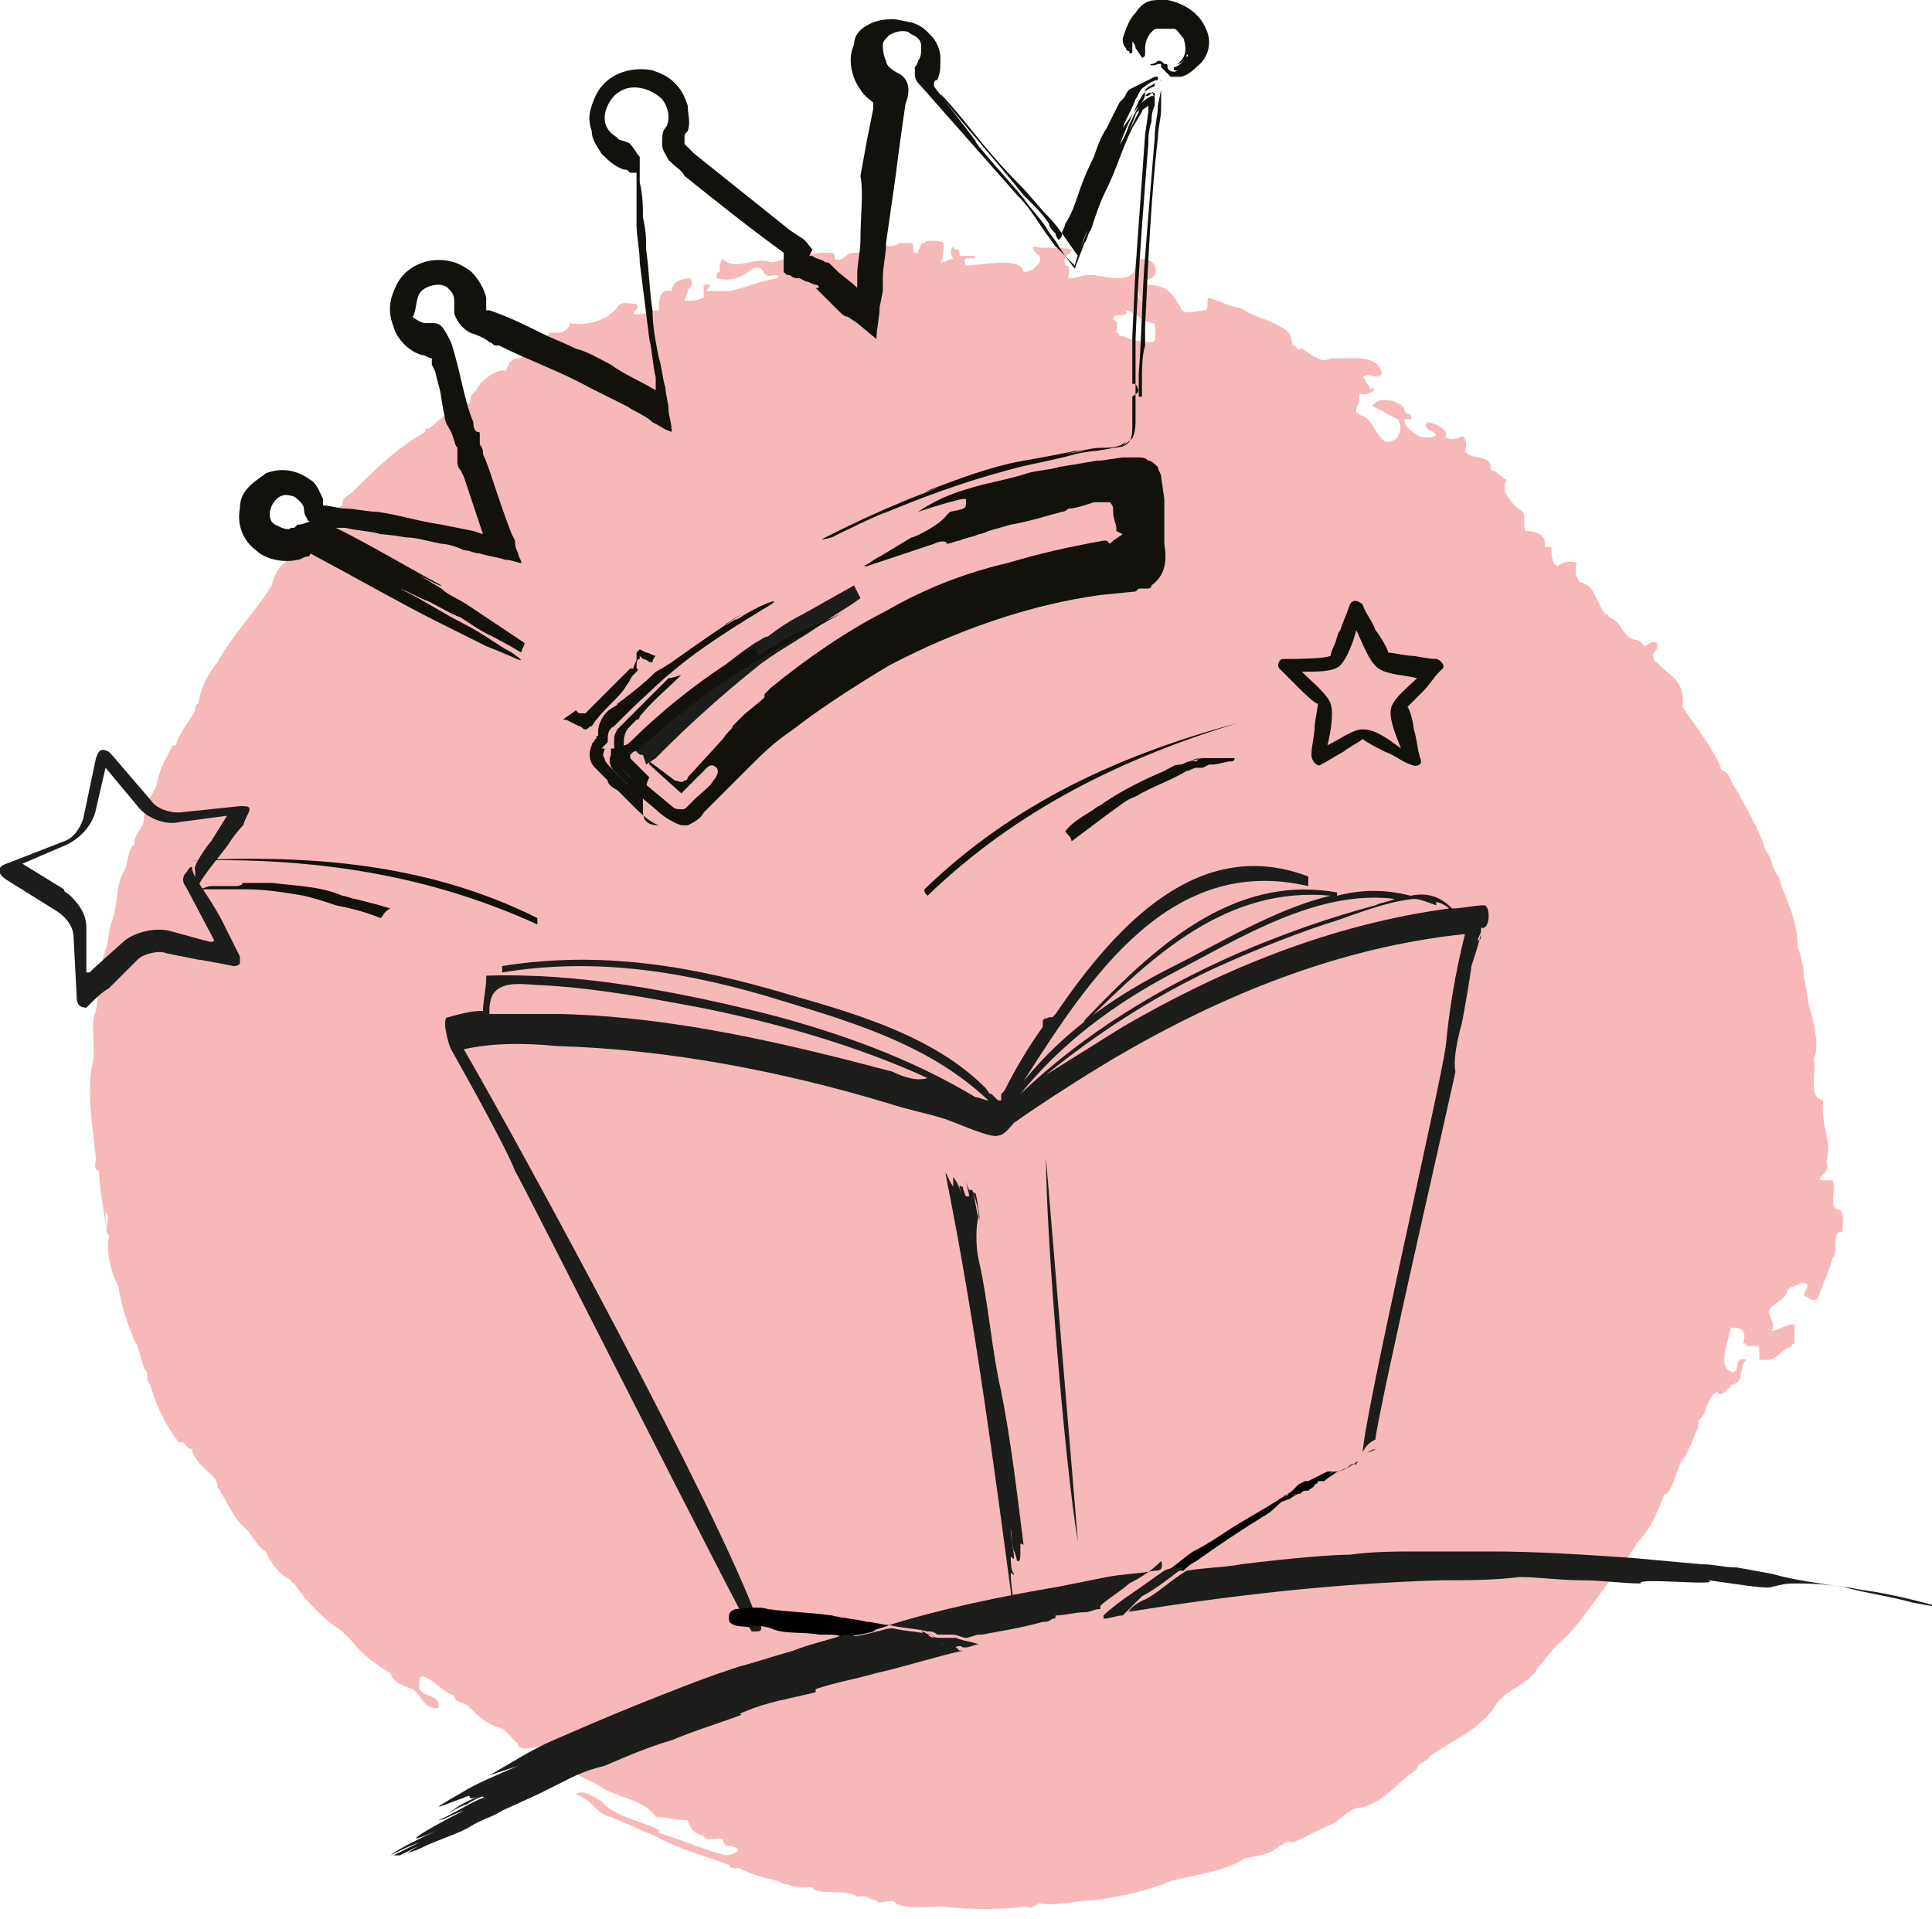 <?xml version="1.0" encoding="utf-8"?>
<!-- Generator: Adobe Illustrator 27.3.1, SVG Export Plug-In . SVG Version: 6.00 Build 0)  -->
<svg version="1.1" id="Vrstva_1" xmlns="http://www.w3.org/2000/svg" xmlns:xlink="http://www.w3.org/1999/xlink" x="0px" y="0px"
	 viewBox="0 0 60.4 60" style="enable-background:new 0 0 60.4 60;" xml:space="preserve">
<style type="text/css">
	.st0{fill:#F7B8B9;}
	.st1{fill:#12110C;}
	.st2{fill:#1D1D1B;}
	.st3{opacity:0.85;}
	.st4{opacity:0.85;enable-background:new    ;}
	.st5{opacity:0.85;fill-rule:evenodd;clip-rule:evenodd;enable-background:new    ;}
</style>
<path class="st0" d="M34.4,8.9c-0.1,0-0.3,0-0.4,0C34.1,8.9,34.2,8.9,34.4,8.9z M34.9,8.9c-0.1,0-0.3,0-0.4,0
	C34.6,8.9,34.8,8.9,34.9,8.9z M35.7,9.5c0-0.2-0.2-0.2-0.1-0.4C35.6,9.3,35.7,9.3,35.7,9.5z M41.9,11.7
	C41.9,11.7,41.9,11.7,41.9,11.7C41.9,11.7,41.9,11.7,41.9,11.7z M35,8.9c0.2,0,0.3,0,0.4,0.1C35.3,8.9,35.1,8.9,35,8.9z M36.1,10.1
	c0,0.2,0.1,0.6-0.1,0.6c-0.4,0-0.7-0.1-0.9-0.2H35c0-0.1-0.1-0.1-0.1-0.1c0-0.1,0.1-0.4-0.1-0.4c0-0.3,0.5,0,0.4-0.3
	C35.6,9.8,35.7,10.1,36.1,10.1z M56.9,36.8c0.1-0.1,0.3-0.2,0.2-0.5c0.2-0.6-0.2-1.1-0.1-1.9c-0.5-0.1-0.2-0.8-0.3-1.3
	c0.2-0.3,0-1.2-0.1-1.5c-0.1-0.3-0.1-0.7-0.2-1c0-0.4-0.1-0.7-0.2-1c0-0.9-0.4-1.5-0.6-2.2c-0.2-0.2-0.2-0.6-0.4-0.8
	c-0.2-0.7-0.6-1.3-0.9-1.9c-0.2-0.2-0.2-0.5-0.4-0.6c-0.1,0-0.1-0.1-0.1-0.1c-0.3-0.7-0.8-1.3-1.2-1.9c0.1-0.9-0.5-1-0.8-1.4
	c0,0-0.1,0-0.1-0.1c-0.1-0.3,0.2-0.2,0.1-0.5c-0.2-0.1-0.3,0.1-0.4,0.1c-0.1-0.1-0.1-0.2-0.3-0.2c-0.4-0.1-0.4-0.6-0.8-0.7
	c0,0,0-0.1-0.1-0.1c-0.3-0.3-0.3-0.9-0.8-1c-0.1-0.1-0.2-0.3-0.1-0.6c-0.3-0.1-0.5,0-0.6,0.1c-0.2-0.1-0.2-0.4-0.2-0.6h-0.2v-0.1
	c0-0.3-0.3-0.4-0.6-0.4c-0.1-0.1,0-0.5-0.1-0.6c-0.1-0.1-0.3-0.2-0.4-0.4c-0.2-0.2-0.2-0.4-0.1-0.6c-0.2-0.1-0.3-0.3-0.5-0.3v-0.1
	c0-0.4-0.6-0.2-0.8-0.5c0.1-0.2,0-0.6-0.2-0.4c-0.1,0-0.4,0.1-0.4-0.1c0.1-0.1-0.3-0.4-0.6-0.4c-0.1,0.3,0.2,0.2,0.3,0.4
	c-0.1,0.1-0.5,0.1-0.6,0c-0.1-0.1-0.4-0.2-0.4-0.5h0.2c0.1-0.2-0.2-0.1-0.2-0.3c0-0.2-0.8-0.5-1-0.1c0.3,0.1,0.5,0.3,0.8,0.4
	c0.2,0.3,0,0.8-0.4,0.7c-0.3-0.2-0.4-0.7-0.7-0.8c-0.1,0-0.1-0.1-0.2-0.1v-0.1c0.1-0.3,0.1-0.2,0.1-0.5c0.2,0.1,0.6-0.1,0.4-0.2
	c0,0.3-0.2-0.3-0.3-0.3c0.2-0.2,0.4,0.1,0.6-0.1c-0.1-0.6-0.8-0.5-1.3-0.5c-0.1,0-0.2,0-0.3,0c-0.3,0.2-0.7-0.2-0.9-0.3
	c-0.2,0.1-0.1-0.1-0.3-0.1c0-0.4-0.2-0.5-0.4-0.6c-0.3-0.2-0.8-0.3-1.1-0.5c-0.1-0.1-0.4-0.1-0.6-0.2c-0.2-0.1-0.3-0.1-0.5-0.2
	c-0.1,0,0,0.3-0.1,0.4c-0.3,0-0.7,0.2-0.8-0.1c-0.2-0.3-0.3-0.7-1.1-0.7V9.1V8.9c-0.2-0.2,0.5-0.1,0.3-0.6c-0.1-0.2-0.3-0.2-0.6-0.2
	c0.1,0.8-0.7,0.6-1.3,0.5h-0.2c-0.2,0-0.3,0.1-0.6,0.1c0-0.2,0.1-0.4-0.1-0.4c-0.1-0.4,0.2-0.3,0.2-0.5c-0.3-0.1-0.9,0-1.2-0.1
	c0,0.3,0.3,0.2,0.2,0.5c-0.1,0.1-0.2,0.3-0.5,0.3c-0.1-0.5-1.3-0.2-1.8-0.2C30,7.9,30.5,8.2,30.5,8H30c0-0.1,0-0.2-0.1-0.2
	c-0.1,0-0.1-0.1-0.1-0.1c-0.1,0.1-0.1,0.2,0,0.4c-0.2,0-0.2,0.1-0.4,0.1c0.1-0.1,0.1-0.4,0.1-0.6c-0.1-0.1-0.6-0.1-0.6,0h-0.1
	c0,0.1-0.1,0.2-0.1,0.3c-0.3,0.1,0-0.4-0.3-0.3h-0.3c-0.2,0.2-0.6,0-0.9,0.1v0.1c-0.1,0.1-0.3,0.1-0.5,0.1c-0.3,0-0.3,0.3-0.6,0.2
	c0-0.1,0-0.2-0.1-0.2h-0.4c-0.3,0.1-0.9-0.1-1,0.2c-0.2,0-0.3,0.1-0.5,0.1c-0.5-0.2-1.1,0.3-1.5-0.1c-0.1,0.1-0.1,0.2-0.1,0.4
	c-0.1,0-0.1,0.1-0.1,0.2c0.4,0.1,0.7,0,1-0.2c0.1-0.1,0.2-0.2,0.4-0.1c0.1,0.1,0.1,0.3,0.4,0.2c0.1,0,0.2,0,0.1,0.1
	c-0.6,0.1-1,0.3-1.5,0.4h-0.2h-0.5c0-0.1,0.1-0.1,0.1-0.2H22v0.4c-0.2,0.1-0.3,0.1-0.6,0.1c0-0.1,0.1-0.2,0.1-0.3
	c0-0.1,0.2-0.1,0.1-0.4c-0.3,0-0.6,0.1-0.6,0.4c-0.4-0.1-0.4,0.3-0.4,0.6c-0.3,0-0.5,0.2-0.8,0.1c0-0.1,0.2-0.1,0.1-0.3
	c-0.2,0-0.5-0.1-0.6,0.1c-0.3,0.4-0.9,0.6-1.5,0.5v0.1c-0.2,0.2-0.2,0.2-0.5,0.2h-0.1c-0.2,0.1,0,0.6-0.1,0.6
	c-0.3,0.1-0.3-0.1-0.5-0.1c-0.2,0-0.2,0.3-0.4,0.3c-0.3,0-0.3,0.3-0.4,0.4c-0.2-0.1-0.6,0.2-0.8,0.4c0,0.1-0.1,0.1-0.1,0.2
	c-0.1,0.1-0.2,0.1-0.2,0.4c-0.6,0.1-0.9,0.5-1.3,0.8c-0.1,0-0.1,0-0.1,0.1c-0.9,0.5-1.6,1.2-2.3,1.9c-0.1,0.1-0.3,0.1-0.3,0.4
	c-0.6,0.3-0.9,0.9-1.3,1.4c-0.4,0.3-0.8,0.5-0.9,1.1c-0.5,0.8-1.2,1.5-1.7,2.4c-0.3,0.4-0.5,0.7-0.6,1.3c-0.1,0-0.1,0.2-0.1,0.2
	c-0.2,0.4-0.5,0.7-0.6,1.1H5.4C5.2,23.7,5,24,4.9,24.5c-0.1,0.4-0.4,0.5-0.4,1.1c0,0.3-0.3,0.4-0.3,0.8c-0.2,0.1-0.2,0.6-0.3,0.8
	c-0.3,0.4-0.2,1.1-0.4,1.6c-0.1,0.2-0.1,0.6-0.2,0.9c-0.2,0.5-0.2,1.3-0.3,1.9c-0.2,0.4,0,1.1-0.1,1.6c-0.2,0.9,0,2.1,0.1,3
	c0,0.1-0.1,0.4,0.1,0.4c0,0.7,0.2,1.3,0.2,1.9v-0.6c0.2,0.1-0.1,0.6,0.1,0.7v0.1c-0.1,0.4,0.1,1.2,0.3,1.5c0.1,0.7,0.3,1.2,0.5,1.7
	c0.2,0.3,0.2,0.8,0.4,1c0,0.2,0,0.3,0.1,0.4c0.2,0.7,0.5,1.3,0.9,1.8C5.8,45,5.8,45.3,6,45.3c0.1,0.4,0.4,0.6,0.6,0.8
	c0.1,0.1,0.2,0.2,0.2,0.4c0.3,0.4,0.5,1,0.9,1.3C7.9,48,8,48.3,8.3,48.5c0.2,0.4,0.4,0.7,0.8,0.9c0,0,0-0.1,0-0.1c0,0,0,0.1,0,0.1
	c0,0.1,0.1,0.1,0.1,0.1c0.4,0.6,0.9,1.1,1.5,1.5c0.1,0.1,0.2,0.2,0.3,0.3c0.3,0.4,0.7,0.7,1.2,1c0.1,0.3,0.4,0.4,0.7,0.5
	c0.3,0.2,0.3,0.6,0.8,0.6c0.1-0.5-0.6-0.3-0.6-0.7c0-0.1,0-0.3,0.1-0.3c0.4,0.1,0.6,0.5,1,0.6c0,0.2,0.2,0.2,0.4,0.3
	c0.3,0.3,0.6,0.6,1,0.7c0.3,0.1,0.4,0.4,0.6,0.5v0.1c0.4,0.2,0.7-0.2,1.1,0.1c0.2,0.1,0.2,0.2,0.2,0.5c0.4,0.2,0.8,0.4,1.2,0.6
	c0.5,0.4,1.4,0.4,1.8,1c0.4,0,0.6,0.1,1,0.1c0.1,0.3,0.2,0.4,0.5,0.5c0.1,0.2,0.4,0,0.6,0.1c0,0.1,0.1,0.2,0.1,0.2
	c0.4,0,0.6,0.2,0,0.3c-0.8-0.2-1.4-0.5-2.1-0.7v-0.1c-0.6-0.3-1.4-0.4-1.8-0.9c-0.2-0.1-0.6-0.4-0.8-0.2c0.5,0.1,0.6,0.6,1.1,0.7
	c0.5,0.2,0.9,0.4,1.4,0.6c0.7,0.4,1.5,0.6,2.3,0.9c0,0.1,0.2,0.1,0.3,0.1c0.4,0.2,0.8,0.3,1.2,0.4c0.1,0,0.1,0.1,0.3,0.1
	c0.2,0.1,0.5,0.1,0.8,0.1c0.2,0.3,1.1,0,1.4,0.3c0.3-0.1,0.4,0.1,0.6,0.1c0,0.2,0.5-0.1,0.6,0.1c0.4,0.2,1,0.1,1.5,0.1
	c0.7,0.1,1.9,0.1,2.6,0c0.2,0.1,0.3-0.1,0.4-0.1c0.5,0.1,1.2-0.1,1.7-0.1c0.8-0.1,1.7-0.3,2.4-0.6c0.8-0.2,1.7-0.3,2.3-0.7
	c0.4-0.1,0.8-0.1,1.1-0.4c0.1,0,0.2-0.2,0.4-0.1c0.5-0.2,0.8-0.4,1.3-0.6c0.3-0.2,0.5-0.5,0.9-0.5c0.7-0.2,1.1-0.8,1.7-1.2
	c0-0.2,0.3-0.2,0.4-0.4c0.7-0.5,1.5-0.8,2-1.5c0.3-0.6,1.1-0.7,1.4-1.3c0.2-0.2,0.4-0.5,0.6-0.7c0.5-0.4,0.8-0.9,1.2-1.4
	c0.4-0.6,0.9-1.1,1.3-1.8c0.4-0.4,0.6-0.9,0.8-1.4c-0.1,0-0.2,0-0.2,0.1c0.1,0,0.1-0.1,0.2-0.1h0v0c0,0,0-0.1,0.1-0.1
	c0.3-0.3,0.3-0.9,0.6-1.2c0.1-0.2,0.2-0.4,0.3-0.7c0.1-0.1,0.1-0.3,0.1-0.4c0.3-0.2,0.2-0.7,0.6-0.9c0,0.2,0.3,0,0.3-0.1
	c0.1,0,0.1,0,0.1-0.1c0.5-0.1,0.2-0.5,0.5-0.8c-0.4-0.1-0.2,0.3-0.4,0.4c-0.6-0.1-0.1-1.1-0.1-1.4c0.4,0,0.5,0.1,0.4,0.5h0.1
	c0,0.2,0.2,0,0.4,0.1v0.4c0.6,0.1,0.6-0.3,1-0.4c0,0,0-0.1,0.1-0.1v-0.6c-0.3,0-0.5,0.2-0.7,0.2c0.1-0.3-0.1-0.4-0.1-0.6
	c0.1-0.3,0.5-0.3,0.6-0.7c0.1-0.1,0.3-0.1,0.4-0.2c0.4,0,0.1,0.2,0.1,0.4c0.2,0.1,0.4,0.3,0.5-0.1c0.1-0.3,0.3-0.7,0.4-1.1
	c0.2-0.1-0.1-0.8,0.3-0.8c0-0.3,0.1-0.7-0.2-0.7c-0.2-0.2,0-0.6-0.1-0.9C56.8,36.9,56.9,36.9,56.9,36.8z"/>
<path class="st1" d="M11.9,28.7c-0.5-0.2-0.9-0.3-1.4-0.4c-0.3-0.1-0.6-0.2-1-0.3c-0.6-0.1-1.2-0.2-1.8-0.2c-0.1,0-0.2,0-0.3,0
	c0,0-0.1,0-0.1,0l0,0l0,0h0c0,0-0.1,0-0.1,0c0,0,0,0,0,0l-0.2,0l0,0c0,0,0,0,0,0h0c0,0,0,0,0,0c0,0,0,0,0,0c0,0,0,0,0,0c0,0,0,0,0,0
	H6.9c0,0,0,0,0,0c0,0,0,0,0,0c-0.2,0-0.4,0-0.6,0c0,0-0.1,0-0.1,0c0,0,0,0,0,0c0,0,0,0,0,0c0,0,0,0,0,0c0.1,0,0.1,0,0.2,0l0,0
	c0,0,0,0,0,0c-0.1,0-0.2,0-0.2,0l0,0c0.1,0,0.3-0.1,0.4-0.1l0.1,0c0,0,0.1,0,0.1,0c0,0,0.1,0,0.1,0c0.1,0,0.1,0,0.2,0c0,0,0,0,0,0
	c0.1,0,0.1,0,0.2,0c0,0,0.1,0,0.1,0c0.1,0,0.3-0.1,0.1-0.1c-0.2,0-0.3,0-0.4,0c0.1,0,0.3,0,0.4,0c0.1,0,0.2,0,0.4,0
	c0.2,0,0.4,0,0.6,0c0.8,0.1,1.5,0.1,2.2,0.4c0.1,0,0.3,0.1,0.4,0.1c0.4,0.1,0.8,0.2,1.1,0.3C12,28.5,12,28.6,11.9,28.7z"/>
<path class="st1" d="M5.9,26.9c3.8-0.2,7.5,0.1,10.9,1.8c0,0.1,0,0.1,0,0.2C13.3,27.3,9.7,26.8,5.9,26.9C5.9,26.9,5.9,26.9,5.9,26.9
	z"/>
<path class="st2" d="M35.1,32.1c-0.8,0.5-1.6,1-2.4,1.5c1.6-1.3,3.3-2.4,5.2-3.3c1.1-0.5,2.3-1,3.5-1.4c0.7-0.2,1.8-0.7,2.8-0.8
	c0.2,0,0.4,0.1,0.7,0.2c0,0,0-0.1,0-0.1c0.1,0,0.3,0.1,0.4,0.2C41.6,28.9,38.2,30.3,35.1,32.1z M36.7,30.4c2.1-1.1,4.5-2.6,6.9-2.3
	c-0.2,0.1-0.4,0.1-0.6,0.2c-1.5,0.4-2.9,0.9-4.3,1.5c-2.5,1.1-4.8,2.5-6.8,4.4C33.2,32.6,34.8,31.4,36.7,30.4z M27.9,33.5
	c-3.4-0.9-6.8-1.7-10.3-1.8c-0.7,0-1.5,0-2.3,0c0-0.2,0-0.4,0.1-0.6c0.3-0.5,1.1-0.3,1.6-0.3c1.7,0.1,3.3,0.4,4.9,0.7
	c2.5,0.5,4.9,1.2,7.1,2.2C28.7,33.8,28.3,33.7,27.9,33.5z M46.4,28.3c-0.3,0-0.7,0.1-1,0.1C45,28,44.6,27.9,44.1,28
	c-0.8-0.2-1.5-0.2-2.3,0c0,0,0-0.1,0-0.1c-3.3-0.6-5.8,1.8-7.9,4c0,0,0,0.1,0,0.1c2.2-2.2,4.5-4.3,7.7-4c-1.7,0.4-3.5,1.5-4.9,2.2
	c-1.8,0.9-3.4,2-4.7,3.6c2.1-3.3,4.6-7.1,8.9-6.1c0,0,0-0.3,0-0.3c-3.4-1.3-6,1.5-7.9,4.3c0,0,0,0,0,0c0,0-0.1,0.1-0.1,0.1l0,0
	c0,0,0,0-0.1,0c0,0-0.2,0.1-0.1,0c0,0,0,0-0.1,0.1c0,0.1,0,0.1,0,0.2c0,0,0,0,0,0c-0.5,0.7-0.9,1.4-1.2,2c0,0,0,0,0,0c0,0,0,0,0,0
	l0,0c0,0-0.1,0.1-0.1,0.1c0,0.1,0,0.1,0,0.2c0,0,0,0,0,0c0,0,0,0,0,0c0,0,0,0-0.1,0c-0.1-0.1-0.1-0.1-0.2-0.2c0,0,0,0,0,0
	c-0.1,0-0.1-0.1-0.2-0.2c0,0,0,0,0,0c-1.6-1.6-4-2.3-6.1-2.9c-3-0.9-5.9-1.4-9-0.9c0,0,0,0.2,0,0.2c3-0.5,5.9,0,8.8,0.9
	c2.3,0.7,4.6,1.4,6.4,3.1c-0.1,0-0.3-0.1-0.4-0.1c-2-1.2-4.2-2-6.5-2.6c-2.8-0.7-5.9-1.3-8.8-1.2c0,0,0,0.1,0,0.1
	c0,0.3-0.1,0.7-0.1,1c-0.4,0-0.7,0.1-1.1,0.2c-0.2,0,0,0.8,0.1,1c0,0,1.7,3,2,3.8c0.2,0.3,7.1,14,7.4,14.4c0,0,0.1,0,0.1,0
	c0.1,0,0.2,0,0.2-0.1c0-0.1-0.1-0.2-0.1-0.2c-1.2-3.4-7.4-14.8-9.2-17.9c0.9-0.2,1.9-0.2,2.9-0.1c3.5,0.1,7.1,0.8,10.4,1.8
	c0.6,0.2,1.2,0.3,1.8,0.5c0.3,0.1,1.4,0.6,1.6,0.5c0.2,0,0.4-0.3,0.5-0.4c1-0.7,2.1-1.4,3.1-2c3.4-2,7.1-3.5,11-3.9
	c-0.3,1.2-0.5,2.4-0.6,3.5c-0.2,1.4-2.5,11.3-2.6,12.7c0.1-0.2,0.2-0.3,0.4-0.4c0.1-1,2.5-11.4,2.5-11.5c-0.1-0.5,0.2-1.5,0.2-1.5
	c0,0,0,0,0,0c0.1-0.5,0.3-1.7,0.3-1.8c0.1-0.3,0.2-0.6,0.3-1c0,0.1,0,0.2-0.1,0.2c0-0.1,0.1-0.2,0.1-0.3c0,0,0,0,0,0
	c0,0,0-0.1,0-0.1C46.6,29.1,46.6,28.3,46.4,28.3z"/>
<g class="st3">
	<path class="st4" d="M29.7,51.2C29.7,51.2,29.7,51.2,29.7,51.2l-0.1,0C29.6,51.2,29.6,51.2,29.7,51.2z"/>
</g>
<g class="st3">
	<path class="st4" d="M42.3,45.6L42.3,45.6C42.2,45.6,42.2,45.6,42.3,45.6C42.3,45.6,42.3,45.6,42.3,45.6z"/>
	<path class="st4" d="M42,45.8C42,45.8,42,45.8,42,45.8C42,45.8,42,45.8,42,45.8z"/>
	<path class="st4" d="M42.1,45.7C42.1,45.7,42.1,45.7,42.1,45.7C42.1,45.7,42.1,45.7,42.1,45.7C42.1,45.7,42.1,45.7,42.1,45.7
		C42.1,45.7,42.1,45.7,42.1,45.7z"/>
	<path class="st4" d="M42.1,45.9C42.1,45.9,42.1,45.8,42.1,45.9c-0.1,0-0.2,0.1-0.3,0.1c0,0-0.1,0-0.1,0c-0.1,0-0.2,0.2-0.1,0.1
		C41.8,46,41.9,46,42.1,45.9c0,0,0.2-0.1,0.3-0.2c0,0,0.1,0,0.1,0c0,0-0.1,0-0.1,0.1C42.3,45.7,42.2,45.8,42.1,45.9z"/>
	<path class="st4" d="M43,45.3C43,45.3,43,45.3,43,45.3c-0.1,0-0.2,0.1-0.3,0.1l0,0c0,0,0,0,0,0C42.9,45.4,43,45.3,43,45.3
		C43.1,45.3,43.1,45.3,43,45.3z"/>
	<path class="st5" d="M43.1,45.3L43.1,45.3L43.1,45.3L43.1,45.3L43.1,45.3z"/>
	<path class="st4" d="M40.8,46.4C40.8,46.4,40.8,46.4,40.8,46.4l-0.1,0.1C40.7,46.5,40.7,46.5,40.8,46.4z"/>
</g>
<path class="st2" d="M32.7,36.2c0,2.4,0.6,9.7,1,12L32.7,36.2z"/>
<path class="st2" d="M30.6,39.4c0.3,1.3,0.4,2.8,0.7,4.1c0.3,1.5,0.5,3.2,0.7,4.8c0,0-0.1-0.1-0.1,0c0,0.5,0,0.5-0.1,0.5
	c0,0-0.1-0.4-0.1-0.3c-0.1-0.4-0.1-1-0.1-0.6c0,0.1,0.1,0.6,0.1,0.8c0,0.1-0.1-0.1-0.1,0c0,0.1,0,0.4,0.1,0.5c0,0.1-0.1-0.1-0.1,0
	c0,0.4,0.1,0.9,0.2,1.4c0,0,0,0.1-0.1-0.1c-0.6-4.5-1.2-9.1-2.1-13.6c-0.1-0.5,0-0.1,0.2,0.2c0-0.1,0-0.1,0-0.3c0,0,0.2,0.2,0.3,0.7
	l-0.1-0.4c0-0.1,0,0,0.1,0c0,0.1,0.1,0.3,0.1,0.3c0,0,0,0,0.1,0c0-0.1-0.1-0.4-0.1-0.5c0,0.1,0.1,0.3,0.1,0.3c0,0,0,0,0.1,0
	c0.1,0.3,0.1,0.6,0.2,0.9l0,0c0-0.3-0.1-0.6-0.2-0.9c0,0.1,0.1,0.1,0.1,0.1c0.1,0.4,0.1,0.8,0.2,1.1l-0.1-0.4
	C30.5,38.3,30.5,39,30.6,39.4z"/>
<path d="M37,49.1c0.1-0.1,0.2-0.2,0.4-0.3c0.7-0.5,1.3-0.9,2.1-1.4c0.2-0.1,0.4-0.3,0.5-0.4c0.1-0.1,0.3-0.1,0.4-0.2
	c0.2-0.1,0.3-0.2,0.4-0.3c-0.1,0.1-0.3,0.2-0.4,0.3c-0.1,0.1,0.1-0.1,0.1-0.1c0,0,0.1,0,0.1,0c0.1,0,0.1-0.1,0.2-0.1c0,0,0,0,0.1,0
	c0.1-0.1,0.2-0.1,0.2-0.2c0,0,0.1,0,0.1-0.1c0,0,0.1,0,0.1,0l0.1,0c0,0,0,0,0,0c0,0,0.1,0,0.1,0c0,0-0.1,0-0.1,0c0,0,0,0,0,0
	c0.1-0.1,0.3-0.2,0.4-0.3l0,0c-0.1,0-0.2,0.1-0.3,0.1c0,0,0,0,0,0l0,0c0.1,0,0.1-0.1,0.2-0.1c0,0,0,0,0,0c0,0,0,0,0,0c0,0,0,0,0,0
	c0,0-0.2,0-0.2,0c-0.2,0.1-0.4,0.2-0.6,0.3c0,0,0,0,0,0c0,0,0,0,0,0l-0.1,0l0,0v0c0,0,0,0,0,0c0,0,0,0,0,0c0,0,0,0,0,0c0,0,0,0,0,0
	c0,0,0,0-0.1,0c0,0,0.1,0,0.1,0l0,0l0,0l-0.2,0.1c0,0,0,0,0,0c0,0-0.1,0.1-0.1,0.1l0,0l0,0l0,0l-0.1,0.1c0,0-0.1,0.1-0.1,0.1l0,0
	c0,0,0,0,0,0c0,0,0.1,0,0.1,0c0,0,0.1-0.1,0.1-0.1c-0.1,0-0.1,0.1-0.1,0.1c0,0-0.1,0-0.1,0c0,0-0.1,0.1-0.2,0.1
	c0.1,0,0.1-0.1,0.2-0.1c0,0,0,0,0,0l0,0c0,0,0.1,0,0.1-0.1c-0.1,0.1-0.2,0.1-0.3,0.2c-0.6,0.4-1.2,0.7-1.8,1.1
	c-0.3,0.2-0.6,0.4-1,0.6c-0.3,0.2-0.5,0.4-0.8,0.6C36.6,49.1,36.8,49.1,37,49.1C37,49.1,37,49.1,37,49.1z"/>
<path class="st2" d="M59.8,50.1c-0.7-0.2-1.5-0.3-2.2-0.5c-0.7-0.1-1.5-0.2-2.2-0.4l-1.1-0.2c-0.4,0-0.7-0.1-1.1-0.1L51,48.7
	c-1.5-0.1-2.9-0.2-4.4-0.2c-0.7,0-1.5,0-2.2,0c-0.7,0-1.5,0-2.2,0.1c-0.5,0-1.8,0.1-3.4,0.3c-0.5,0.1-1.1,0.1-1.7,0.2
	c-0.5,0.3-0.9,0.7-1.3,0.9c-0.3,0.1-0.7,0.5-0.4,0.3c-0.1,0.1-0.2,0.1-0.2,0.1c3.1-0.5,6.4-0.9,9.9-1c0.8,0,1.6,0,2.4-0.1
	c0.6,0,1.3,0.1,1.9,0.1c0.7,0,1.3,0.1,1.9,0.1c-0.2-0.2,2.6,0.1,2.1-0.1c0.8,0.1,1.9,0.3,2,0.2c0.1,0,0.3-0.1,0.7-0.1
	c0.4,0,1.1,0,2.1,0.2c0.8,0.1,2,0.4,2.3,0.5C60.8,50.3,59.3,50,59.8,50.1z"/>
<path d="M27.8,50.8c-0.2,0-0.5-0.1-0.7-0.1c-0.4-0.1-0.7-0.1-1.1-0.2c-0.7-0.1-1.3-0.1-2-0.2c-0.3-0.1-0.8,0-1,0
	c-0.3,0.1-0.2,0.3-0.2,0.4c0.2,0.2,0.4,0.1,0.8,0.2c-0.3-0.1,0.2-0.1,0.5,0c0.4,0.2,1,0.1,1.5,0.2c0.1,0,0.3,0,0.4,0
	c0.2,0,0.4,0.1,0.5,0.1c0.2-0.1,0.5-0.1,0.8-0.2C27.4,50.9,27.6,50.9,27.8,50.8z"/>
<path class="st2" d="M36.1,49.1c-0.5,0.1-1,0.1-1.5,0.2c-0.5,0.1-1,0.2-1.5,0.3c-1.8,0.3-3.7,0.7-5.3,1.2c0.4,0.1,0.8,0.1,1.2,0.2
	c0.1,0,0.2,0,0.3,0.1l0.1,0l0,0l0,0l0,0c0,0,0.1,0,0.1,0c0,0,0,0,0,0l0.2,0l0,0c0,0,0,0,0,0l0.1,0c0,0,0,0,0,0c0,0,0,0,0,0
	c0.1,0,0.3,0.1,0.4,0.1c0.1,0,0.3-0.1,0.4-0.1c0,0-0.1,0,0.1,0c0.5-0.1,1.2-0.2,1.9-0.4c0.1,0,0.2,0,0.3-0.1c0.1,0,0.1,0,0.1-0.1
	c0.3,0,0.6-0.1,0.9-0.1c0.2,0,0.3-0.1,0.5-0.1c0,0,0,0,0-0.1c0.2-0.2,0.7-0.5,0.9-0.7c0.4-0.2,0.7-0.4,1-0.7
	C36.4,49.1,36.2,49.1,36.1,49.1z"/>
<path class="st2" d="M29.7,51.2C29.7,51.2,29.7,51.2,29.7,51.2C29.7,51.2,29.7,51.2,29.7,51.2C29.7,51.2,29.6,51.2,29.7,51.2
	C29.6,51.2,29.7,51.2,29.7,51.2z"/>
<path class="st2" d="M29.6,51.4C29.6,51.4,29.6,51.4,29.6,51.4c-0.1,0-0.2,0-0.3,0c0,0-0.1-0.1-0.1-0.1c-0.1,0-0.3,0-0.2,0.1
	C29.2,51.4,29.4,51.4,29.6,51.4c-0.2,0-0.4,0-0.5,0c-0.1,0-0.2-0.1-0.4-0.1c-0.2,0-0.4,0-0.6,0c-0.6-0.1-1.2-0.1-1.7-0.2
	c-0.6,0.2-1.1,0.3-1.6,0.5c-0.7,0.2-1.3,0.4-1.7,0.5l-0.3,0.1c-0.9,0.3-1.9,0.7-2.9,1.1c-1,0.4-1.9,0.8-2.6,1.1
	c-0.7,0.3-1.3,0.7-2,1.1c0.3-0.1,0.6-0.2,0.9-0.3c-0.7,0.3-1.4,0.6-1.7,0.8c-1.4,0.8-0.6,0.4,0,0.2c0.4-0.2-0.1,0.2,0.6-0.1
	c-0.5,0.2-0.7,0.3-1.1,0.6c0,0,0.3-0.2,0.6-0.3c0.3-0.2,0.6-0.3,0.5-0.2c-0.5,0.2-0.9,0.5-1.4,0.7c0.2,0,1.6-0.8,1.5-0.7
	c-0.3,0.1-1.3,0.6-1.4,0.7c0,0,0.4-0.2,0.7-0.3c-1.4,0.7-2.1,1.2-0.8,0.6c-0.4,0.2-1.1,0.5-1.5,0.8l0,0c0.2-0.1,0.6-0.3,0.9-0.4
	l-0.8,0.4c0,0,0.1,0,0.2,0c0.2-0.1,0.4-0.2,0.6-0.3l-0.5,0.3c0.1-0.1,0.3-0.1,0.5-0.2c0.6-0.3,1.3-0.5,1.6-0.7
	c0.3-0.2,0.7-0.3,1-0.5l1.1-0.5l1-0.5c0.4-0.2,0.7-0.3,1.1-0.4c0.7-0.3,1.4-0.6,2.1-0.8c0.7-0.3,1.4-0.5,2.2-0.8c0,0-0.2,0,0.1-0.1
	c0.7-0.3,1.4-0.4,2.2-0.6l0-0.1c0.6-0.2,1.2-0.3,1.9-0.5c0.9-0.2,1.8-0.5,2.7-0.7c0,0-0.1,0-0.1,0C29.8,51.4,29.7,51.4,29.6,51.4z"
	/>
<path class="st2" d="M29,51.1c0,0-0.1-0.1-0.2-0.1C28.9,51.1,28.9,51.1,29,51.1z"/>
<path class="st2" d="M29.9,51.2C29.9,51.2,29.9,51.2,29.9,51.2l-0.1,0c0,0,0,0,0,0h0c0,0,0,0,0,0c0,0,0,0,0,0c0,0,0,0,0,0
	c0,0,0,0,0,0c0,0-0.1,0-0.1,0c0,0,0.1,0,0.1,0c0,0,0,0,0,0l0,0l-0.2,0c0,0,0,0,0,0c0,0-0.1,0-0.1,0l0,0l0,0l0,0l-0.1,0
	c0,0-0.1,0-0.1,0c0,0,0,0,0,0c0,0,0,0-0.1,0c0,0,0,0,0.1,0.1c0,0,0.1,0,0.1,0c0-0.1-0.1,0-0.1,0c0,0,0,0-0.1-0.1c0,0-0.1,0-0.2-0.1
	c0.1,0,0.1,0,0.2,0.1c0,0,0,0,0.1,0c0,0,0,0,0,0c0,0,0.1,0,0.1,0c-0.1,0-0.2,0-0.3-0.1c-0.4-0.1-0.8-0.1-1.2-0.2
	c-0.2,0-0.4,0.1-0.5,0.1c-0.3,0.1-0.5,0.1-0.8,0.2c0.6,0.1,1.1,0.1,1.7,0.2c0.2,0,0.4,0,0.6,0c0.1,0,0.3,0.1,0.4,0.1
	c0.2,0,0.3,0,0.4,0c-0.1,0-0.3,0-0.4,0c-0.1,0,0.1-0.1,0.2-0.1c0,0,0.1,0.1,0.1,0.1c0.1,0,0.1,0,0.2,0c0,0,0,0.1,0,0
	c0.1,0,0.2-0.1,0.3,0c0,0,0.1,0,0.1,0c0.1,0,0.3-0.1,0.4-0.1C30.3,51.3,30.1,51.3,29.9,51.2C30,51.2,30,51.3,29.9,51.2z"/>
<path class="st2" d="M35.7,49.9c0.4-0.2,0.9-0.6,1.3-0.9c-0.2,0-0.4,0-0.6,0.1c-0.3,0.2-0.7,0.5-1,0.7c-0.3,0.2-0.7,0.5-0.9,0.7
	c0,0,0,0,0,0.1c0.2,0,0.4-0.1,0.6-0.1"/>
<path class="st1" d="M33.5,26.3c0.4-0.3,0.8-0.6,1.2-0.9c0.3-0.2,0.5-0.4,0.8-0.5c0.5-0.3,1.1-0.5,1.6-0.8c0.1,0,0.2-0.1,0.3-0.1
	c0,0,0.1,0,0.1,0l0,0l0,0l0,0c0,0,0.1,0,0.1,0c0,0,0,0,0,0l0.2-0.1l0,0c0,0,0,0,0,0h0c0,0,0,0,0,0c0,0,0,0,0,0c0,0,0,0,0,0h0
	c0,0,0,0,0,0l0.1,0c0,0,0,0,0,0c0,0,0,0,0,0c0.2,0,0.4-0.1,0.6-0.1c0,0,0.1,0,0.1-0.1c0,0,0,0,0,0c0,0,0,0,0,0c0,0,0,0,0,0
	c-0.1,0-0.1,0-0.2,0.1l0,0c0,0,0,0,0,0c0.1,0,0.2-0.1,0.2-0.1l0,0c-0.1,0-0.3,0-0.4,0l-0.1,0c0,0-0.1,0-0.1,0c0,0-0.1,0-0.1,0
	c-0.1,0-0.1,0-0.2,0c0,0,0,0,0,0c-0.1,0-0.1,0-0.2,0c0,0-0.1,0.1-0.1,0.1c-0.1,0-0.3,0-0.2,0c0.2-0.1,0.3-0.1,0.4-0.1
	c-0.1,0-0.3,0.1-0.4,0.1c-0.1,0-0.2,0.1-0.3,0.1c-0.2,0-0.3,0.1-0.5,0.2c-0.7,0.3-1.3,0.6-1.9,1c-0.1,0.1-0.2,0.1-0.3,0.2
	c-0.3,0.2-0.7,0.4-0.9,0.7C33.4,26.1,33.5,26.2,33.5,26.3z"/>
<path class="st1" d="M38.7,22.6c-3.7,1-7,2.5-9.8,5.2c0,0.1,0,0.1,0.1,0.2C31.8,25.3,35.1,23.7,38.7,22.6
	C38.7,22.6,38.7,22.6,38.7,22.6z"/>
<path class="st1" d="M20.5,20.5c-0.1,0-0.2-0.1-0.3-0.1L20,20.3c0,0-0.1,0.1-0.1,0.1l0,0.2c0,0.1-0.1,0.2-0.1,0.3l0,0c0,0,0,0,0,0
	l-0.1,0c0,0-0.1,0.1-0.1,0.1c-0.1,0.1-0.2,0.2-0.3,0.3c-0.2,0.2-0.4,0.4-0.6,0.6c-0.1,0.1-0.2,0.2-0.3,0.3c0,0-0.1,0.1-0.1,0.1
	c-0.1,0-0.1,0-0.2,0c0,0-0.1-0.1-0.1-0.1c-0.1,0.1-0.3,0.2-0.4,0.3c0,0,0,0,0.1,0l0.4,0.2c0.1,0,0.1,0.1,0.2,0.1
	c0.1,0,0.1-0.1,0.2-0.1c0.2-0.3,0.4-0.5,0.6-0.7c0.2-0.2,0.4-0.4,0.5-0.6c0.1-0.1,0.1-0.2,0.2-0.3c0,0,0.1-0.1,0.1-0.1
	c0,0,0.1-0.1,0-0.1c0-0.2,0-0.3,0.1-0.3l0-0.1l0.1,0.1c0.1,0,0.2,0.1,0.2,0.1c0,0,0.1,0,0.1,0C20.4,20.6,20.5,20.5,20.5,20.5z"/>
<path class="st1" d="M35.4,12.4c0,0.3,0,0.6,0,0.9c0,0.2,0,0.5-0.2,0.6C35.1,14,34.8,14,34.6,14c-0.4,0.1-0.9,0.1-1.3,0.2
	c-0.9,0.2-1.7,0.4-2.6,0.6c-1.7,0.5-3.3,1.2-4.7,1.9c-0.4,0.2-0.4,0.2,0,0.1c0.4-0.2,1.2-0.6,2.4-1.1c1.2-0.5,2.3-0.8,3.3-1.1
	c0.5-0.1,1.1-0.3,1.6-0.4c0.3-0.1,0.6-0.1,0.9-0.1c0.2,0,0.4-0.1,0.5-0.1c0.2,0,0.4,0,0.5-0.2l0,0c-0.2,0.2-0.5,0.2-0.8,0.2
	c-0.3,0-0.5,0.1-0.8,0.1c-0.5,0.1-1,0.2-1.6,0.3c-1.1,0.2-2.1,0.6-2.9,0.9c-0.4,0.2,0,0,0.4-0.1c0.4-0.1,0.8-0.2,0.4-0.1
	c-0.8,0.3-1.6,0.6-2.4,1c1.2-0.5,2.5-1,4-1.4c0.7-0.2,1.4-0.3,2.1-0.5c0.4-0.1,0.8-0.1,1.2-0.2c0.2,0,0.4-0.1,0.6-0.3
	c0.1-0.2,0.1-0.4,0.1-0.6c0-0.1,0-0.3,0-0.4c0-0.2,0-0.5,0-0.7C35.7,12.3,35.5,12.3,35.4,12.4z"/>
<path class="st1" d="M20.2,23.8C20.2,23.7,20.2,23.7,20.2,23.8C20.2,23.7,20.2,23.7,20.2,23.8C20.2,23.7,20.2,23.7,20.2,23.8
	C20.2,23.7,20.2,23.7,20.2,23.8z"/>
<path class="st1" d="M36.4,15.6l-0.1-0.7c0-0.1-0.1-0.2-0.1-0.3c-0.1-0.1-0.2-0.2-0.3-0.2c-0.1-0.1-0.2-0.1-0.3-0.1
	c-0.1,0-0.2,0-0.3,0c-0.1,0-0.1,0-0.2,0l-0.7,0.1c0,0-0.1,0-0.1,0l-1.2,0.2c-0.3,0.1-0.7,0.1-1,0.2c-0.6,0.2-1.3,0.3-1.9,0.5
	c-0.7,0.2-1.2,0.5-1.5,0.7c0.6-0.2,1.3-0.4,1.4-0.4l0.1,0l0,0.1c0,0.2,0,0.2-0.5,0.3l-0.1,0.1c-0.2,0.3-1,0.7-1.1,0.7l-1,0.6
	c-0.2,0.1-0.3,0.2-0.5,0.3c0,0,0,0,0.1,0l2.1-0.7c0.2-0.1,0.4-0.1,0.4,0h0c0.1,0,0.3-0.1,0.4-0.1c0.2-0.1,0.4-0.1,0.6-0.2
	c0,0,0.1,0,0.3-0.1l0.7-0.2c0.6-0.1,1.2-0.3,1.6-0.4c0,0,0.1,0,0.2-0.1c0.2,0,0.5-0.1,0.8-0.2c0,0,0.1,0,0.1,0l0,0
	c0.1,0,0.1,0,0.2,0l0.1,0l0.1,0c0,0,0.1,0.1,0.1,0.2l0,0.1l0,0c0,0.2,0.1,0.4,0.1,0.5c0,0,0,0.1,0,0.1l0.2,0.1l-0.3,0.2l0,0
	l-0.1,0.1l-0.1-0.1l-0.1,0c-1.1,0.2-2,0.4-3,0.7c-1.3,0.3-2.6,0.8-3.8,1.5c-1.2,0.6-2.5,1.5-3.6,2.4c-0.1,0.1-0.2,0.2-0.2,0.2l0,0.1
	c-0.2,0.2-0.5,0.4-0.7,0.6c-0.2,0.2-0.3,0.3-0.3,0.3c0,0.1-0.1,0.1-0.3,0.4l-1.1,1.2c0,0.1-0.1,0.1-0.1,0.1c-0.1,0.1-0.2,0-0.3,0
	l-0.8-0.6c0,0,0,0,0,0l0,0.1l1,0.9c0,0,0,0,0,0l0.5-0.5l0,0l0.3-0.3c0.1-0.1,0.2-0.1,0.3,0c0.1,0.1,0,0.3-0.1,0.4
	c-0.1,0.2-0.4,0.4-0.6,0.6l-0.2,0.2c-0.1,0.1-0.1,0.1-0.2,0.1c-0.1,0-0.2,0-0.3-0.1l-1.2-1l-0.1,0.1l-0.1-0.1
	c-0.1-0.1-0.3-0.3-0.3-0.5c0-0.1,0.1-0.2,0.1-0.3l0.1-0.1c0-0.2,0-0.4,0.2-0.6c0.1-0.1,0.1-0.1,0.2-0.2c0.1,0,0.1-0.1,0.1-0.1
	c0.4-0.5,0.9-0.9,1.3-1.3c0,0-0.3,0.1-0.4,0.1l-1.1,1.1c0,0-0.1,0.1-0.1,0.1c-0.1,0.1-0.2,0.2-0.4,0.4c-0.1,0.2-0.1,0.2-0.1,0.4
	l0,0.2l-0.1,0c0,0,0,0,0,0.1c0,0,0,0.1,0,0.1c-0.1,0.2,0,0.4,0.1,0.5c0,0,0.1,0.1,0.1,0.1l0.3,0.3c0,0.1,0.1,0.1,0.3,0.3l0.6,0.5
	c0.2,0.2,0.5,0.4,0.8,0.5c0.1,0,0.1,0,0.2,0l0,0c0.2-0.1,0.4-0.2,0.5-0.4l0.4-0.4l0,0l1-1c0.4-0.4,0.8-0.8,1.4-1.2
	c0.9-0.7,2-1.4,3-2c2.1-1.1,4.4-1.9,6.6-2.2l1-0.1c0.1,0,0.1,0,0.2-0.1c0,0,0.1,0,0.1,0c0,0,0.1,0,0.1,0c0.1,0,0.2,0,0.2-0.1
	c0.4-0.3,0.5-0.7,0.4-1.3L36.4,15.6z"/>
<path class="st2" d="M20.3,23.5C20.3,23.5,20.4,23.4,20.3,23.5C20.3,23.5,20.3,23.5,20.3,23.5C20.4,23.5,20.3,23.5,20.3,23.5l0.1,0
	c0.1,0,0.1-0.1,0.2-0.2c0.9-1,1.9-1.9,2.9-2.7c1-0.8,2.2-1.5,3.3-2.2c-0.5,0.3-1,0.6-1.4,0.8c-0.4,0.3-0.9,0.5-1.4,0.9
	c0,0,0-0.1-0.3,0.1c-1.3,0.9-2.6,2.2-3.3,2.9c-0.1,0.1-0.2,0.2-0.3,0.2c0,0-0.1,0-0.1,0C20.2,23.4,20.3,23.4,20.3,23.5L20.3,23.5z"
	/>
<path class="st2" d="M20.2,23.9l-0.1-0.3c-0.1,0-0.1,0-0.2-0.1c-0.1-0.1,0-0.2,0.1-0.3c0,0,0,0,0.1,0c0,0,0.1-0.1,0.2-0.2l0.2-0.2
	c0.7-0.7,1.9-1.9,3.1-2.7c0.2-0.1,0.3-0.2,0.4-0.2c0.4-0.3,0.7-0.5,1.1-0.7l1.6-0.9l0.2,0.4c-0.4,0.3-0.8,0.5-1.2,0.8
	c-0.7,0.5-1.5,0.9-2.1,1.4c-1,0.8-2,1.7-2.9,2.6c-0.1,0.1-0.1,0.1-0.2,0.2L20.2,23.9z"/>
<path class="st1" d="M9.3,16.4c-0.1,0.1-0.1,0.1-0.1,0.1c0,0-0.1,0-0.1,0c-0.1,0.1-0.3,0-0.5-0.1c-0.2-0.1-0.2-0.4-0.1-0.6
	c0.1-0.2,0.3-0.4,0.6-0.3c0.1,0,0.2,0.1,0.3,0.2c0,0,0.1,0.1,0.1,0.2c0,0,0,0.2,0.1,0.3c0,0,0,0.1,0.1,0.1
	C9.4,16.4,9.4,16.4,9.3,16.4z M24.8,8.1L24.8,8.1L24.8,8.1L24.8,8.1z M35.5,3.6c0-0.1,0.1-0.1,0.1-0.2c0,0,0,0,0,0.1
	c-0.1,0.2-0.2,0.4-0.3,0.6L35.5,3.6z M35.7,3.3C35.7,3.3,35.7,3.3,35.7,3.3C35.7,3.3,35.7,3.3,35.7,3.3C35.7,3.3,35.7,3.3,35.7,3.3z
	 M16,20.4c-0.4-0.2-0.9-0.6-1.5-0.9c-0.6-0.3-1.2-0.7-1.8-1c-0.6-0.3-1.1-0.6-1.5-0.8c-0.2-0.1-0.3-0.2-0.5-0.3
	c-0.1-0.1-0.2-0.1-0.2-0.1c0,0,0,0,0.1,0.1c0.1,0,0.2,0.1,0.4,0.2c0.3,0.2,0.7,0.4,1.1,0.6c0,0,0.2,0.1,0.4,0.2
	c0.3,0.1,0.6,0.3,0.9,0.4c0.4,0.2,0.7,0.4,1,0.5c0.3,0.2,0.6,0.4,0.8,0.5c0.2,0.1,0.6,0.3,1.1,0.6c0-0.1,0.1-0.2,0.1-0.3
	c-0.3-0.2-0.6-0.4-0.9-0.6c-0.3-0.2-0.6-0.4-0.9-0.6c-0.3-0.2-0.6-0.3-0.8-0.5c-1.5-0.9,0,0,0-0.1c-1.3-0.7-2.1-1.2-3.3-1.8
	c0.1,0,0.2,0,0.3,0c0.4,0.1,0.8,0.1,1.1,0.2c0,0,0.2,0,0.8,0.1c0.3,0,0.6,0.1,1.1,0.2c0.2,0,0.5,0.1,0.7,0.2c0.2,0,0.3,0.1,0.5,0.1
	c0.3,0.1,0.5,0.1,0.8,0.2c0.2,0,0.4,0.1,0.5,0.1c0-0.1-0.1-0.2-0.1-0.3c-0.1-0.2-0.1-0.3-0.1-0.4c-0.1-0.2-0.1-0.2-0.1-0.2l0,0
	c-0.2-0.5-0.4-1.1-0.6-1.7c-0.1-0.3-0.2-0.6-0.3-0.8c0-0.1,0-0.2-0.1-0.3c0-0.1,0-0.1,0-0.2c0,0,0-0.1,0-0.1c0-0.1,0-0.1-0.1-0.1
	c-0.1-0.1-0.1-0.2-0.1-0.3c0,0,0,0,0,0c-0.3-0.7-0.4-1.6-0.7-2.5c-0.1-0.2-0.2-0.4-0.3-0.5c-0.1-0.1-0.2-0.1-0.3-0.1
	c-0.1,0-0.2,0-0.2,0c-0.1,0-0.3-0.1-0.4-0.2C13,9.8,13,9.4,13.1,9.2c0,0,0,0,0,0c0.1-0.2,0.4-0.3,0.6-0.3C13.9,8.9,14,9,14,9
	c0,0,0,0,0,0c0.1,0.1,0.2,0.2,0.2,0.4c0,0,0,0.1,0,0.1l0,0.1c0,0.1,0,0.1,0,0.2c0.1,0.3,0.3,0.5,0.5,0.6c0.3,0.1,0.5,0.2,0.6,0.3
	c0.1,0,0.1,0.1,0.2,0.1c0,0,0.1,0,0.1,0l0,0c1,0.5,1.9,0.8,2.8,1.3c0.4,0.2,0.8,0.4,1.2,0.6c0.3,0.2,0.6,0.3,0.8,0.5
	c0.4,0.2,0.3,0.2,0.6,0.3c0-0.3-0.1-0.5-0.1-0.7c0-0.2-0.1-0.5-0.1-0.7c-0.1-0.3-0.1-0.6-0.2-0.9c-0.1-0.5-0.2-1-0.2-1.5
	c-0.1-0.6-0.1-1.2-0.2-1.9c0-0.3,0-0.6-0.1-1c0-0.3,0-0.7-0.1-1.1l0-0.5l0-0.1c0,0,0-0.1,0-0.2c-0.1-0.1-0.2-0.3-0.3-0.4
	c-0.1-0.1-0.4-0.1-0.4-0.2C18.6,3.9,19,3.2,19.2,3c0.5-0.5,1.2-0.2,1.5,0.1c0.3,0.4,0.2,0.8,0.1,0.9c-0.1,0.1-0.1,0.3-0.1,0.5
	c0,0.2,0.1,0.3,0.2,0.5c0.3,0.3,0.4,0.3,0.5,0.5c1,0.8,2,1.6,3.1,2.4l0,0l0,0.1c0,0,0,0.1,0,0.2c0,0,0,0.1,0,0.1c0,0,0,0,0,0.1l0,0
	l0,0.1c0.1,0.1,0.1,0.1,0.2,0.1c0.1,0.1,0.2,0.1,0.3,0.1l0.2,0.1c0.1,0,0.2,0.1,0.3,0.1c0,0,0.1,0,0.1,0.1L25.5,9l0.7,0.7
	c0.1,0.1,0.2,0.2,0.3,0.2l0.3,0.2l0.6,0.5c0-0.3,0.1-0.7,0.1-1l0.1-0.5l0-0.4c0-0.4,0.1-0.7,0.1-1.1c0.1-0.7,0.2-1.4,0.3-2.1
	C28.1,4.7,28.2,4,28.2,4l0.1-0.7c0-0.1,0.1-0.2,0.1-0.5c0-0.2-0.1-0.4-0.3-0.5c-0.2-0.1-0.3-0.2-0.3-0.2c0,0-0.1-0.1-0.1-0.2
	c-0.1-0.2-0.1-0.4-0.1-0.5c0-0.1,0.1-0.2,0.1-0.2c0,0,0.1-0.1,0.1-0.1h0c0,0,0.3-0.2,0.6-0.1c0.1,0.1,0.2,0.1,0.3,0.2
	c0.1,0.1,0.1,0.2,0.1,0.3c0,0.1,0,0.3-0.1,0.4c0,0,0,0.1-0.1,0.2c0,0.1,0,0.2,0,0.2c0,0.2,0.1,0.3,0.2,0.4l1.5,1.7l1.5,1.7
	c0.3,0.3,0.5,0.6,0.7,0.9l0.2,0.3c0.1,0.1,0.2,0.3,0.3,0.4l0.3,0.3l0.3,0.4c0.1-0.3,0.2-0.5,0.3-0.8c0.1-0.1,0.1-0.3,0.2-0.4
	l0.1-0.3c0.1-0.3,0.2-0.6,0.4-1c0.3-0.6,0.5-1.3,0.8-1.9l0.3-0.5c0-0.1,0.1-0.1,0.2-0.2c0,0,0,0,0,0c0,0,0,0,0,0.1l0,0.1l-0.1,0.7
	c-0.1,1.4-0.2,2.8-0.3,4.2l-0.1,2.1l0,1c0,0.2,0,0.4,0,0.5c0,0,0,0,0.1,0c0-0.1,0-0.3,0-0.4c0-0.3,0-0.7,0-1
	c0.1-2.5,0.3-4.8,0.4-6.1c0-0.2,0-0.4,0.1-0.7c0-0.1,0-0.3,0.1-0.5c0-0.1,0-0.2,0-0.3l0-0.1l0,0c0,0,0,0,0,0c-0.1,0-0.1,0-0.2,0.1
	c0,0,0,0-0.1,0c0.1-0.1,0.1-0.1,0.2-0.1c0.1-0.1,0,0.1,0.1,0.1l0,0.2c0,0,0-0.1,0-0.1c0-0.1,0-0.2,0-0.2V3l0,0c0,0,0,0,0,0L36,3
	c-0.2,0.1-0.3,0.2-0.4,0.3c-0.1,0.2-0.2,0.4-0.3,0.6c-0.1,0.3-0.2,0.5-0.4,0.8c-0.2,0.5-0.5,1.1-0.7,1.6L34,7.2
	c-0.1,0.3-0.3,0.7-0.4,1.1c-0.1-0.1-0.2-0.2-0.3-0.3l-0.2-0.3c-0.1-0.2-0.3-0.4-0.4-0.6c-0.2-0.3-0.5-0.6-0.7-0.9
	c-0.5-0.6-1.6-1.8-1.5-1.8l-1-1.3c-0.3-0.4,0.1,0,0.9,1c0.4,0.5,0.9,1.1,1.5,1.7c0.3,0.3,0.6,0.7,0.9,1c0.3,0.3,0.6,0.8,0.9,1.2
	c0.1-0.3,0.2-0.6,0.3-0.8c0.1-0.3,0.2-0.5,0.3-0.8c0.2-0.5,0.4-1,0.6-1.5C35,4.5,35.2,4,35.4,3.6c0.2-0.4,0.3-0.8,0.7-0.9
	c0,0,0-0.1,0-0.1c-0.1,0.1-0.3,0.1-0.3,0.3s-0.1,0.3-0.2,0.4L35.1,4l0,0c0.1-0.3,0.3-0.6,0.4-0.9c0.1-0.1,0.1-0.3,0.3-0.4
	c0.1-0.1,0.3-0.2,0.4-0.2l0.1,0c0,0,0,0,0,0l0,0.1c0,0.1,0,0.2,0,0.2l-0.1,0.5c0,0.3-0.1,0.6-0.1,1c-0.1,1.2-0.2,2.4-0.3,3.7
	c-0.1,1.2-0.1,2.4-0.2,3.7c0,0.1,0,0.2,0,0.3c0,0,0,0,0-0.1c0-0.1,0-0.3,0-0.8c0,0.4,0,0.9,0,1.3c0,0,0.1,0,0.1,0c0-0.1,0-0.3,0-0.4
	c0-0.4,0-0.9,0.1-1.2c0-0.2,0-0.3,0-0.4c0-0.1,0-0.2,0-0.2c0.1-2.2,0.2-4.2,0.4-5.9c0-0.3,0.1-0.6,0.1-0.9l0-0.2l0-0.2
	c0-0.1,0-0.3,0-0.4c0-0.1,0-0.1-0.1-0.1l0-0.1c0,0,0,0,0,0l-0.1,0l-0.2,0.1c-0.2,0.1-0.4,0.2-0.6,0.3c-0.1,0.1-0.1,0.2-0.2,0.3
	l-0.1,0.1l-0.1,0.2c-0.1,0.2-0.2,0.4-0.3,0.6c-0.2,0.3-0.3,0.6-0.4,0.9c-0.1,0.2-0.3,0.6-0.5,1.2c-0.1,0.3-0.2,0.6-0.4,0.9
	c0,0.1-0.1,0.2-0.1,0.3c0,0.1,0,0.1-0.1,0.2c0,0-0.1-0.1-0.1-0.2c-0.1-0.1-0.2-0.2-0.2-0.3c-0.2-0.3-0.4-0.5-0.6-0.7
	c0,0,0.1,0.1,0.1,0.1c-0.1-0.1-0.2-0.2-0.3-0.3c0,0,0,0,0,0c0,0,0,0,0,0c-0.8-1-1.7-2-2.5-3l-0.3-0.4c0,0,0-0.1,0-0.1c0,0,0,0,0,0
	c0,0,0-0.1,0.1-0.1c0.1-0.2,0.1-0.4,0.1-0.7c0-0.2-0.1-0.5-0.3-0.7c-0.2-0.2-0.3-0.3-0.6-0.4c-0.1,0-0.4-0.1-0.6-0.1
	c-0.1,0-0.5,0-0.8,0.2c-0.2,0.1-0.4,0.3-0.4,0.6c-0.2,0.4-0.1,1,0.2,1.4c0.1,0.2,0.4,0.4,0.4,0.4c0,0,0,0,0,0.1c0,0,0,0,0,0l0,0.1
	l-0.2,1l-0.2,1.1C27,6,26.9,6.8,26.9,7.5c0,0.4-0.1,0.7-0.1,1.1l0,0.2c0,0.1,0,0.1,0,0.2c-0.1-0.1-0.1-0.1-0.6-0.5
	c0,0-0.1-0.1-0.2-0.2c-0.1-0.1-0.1-0.1-0.2-0.1c-0.1-0.1-0.3-0.1-0.4-0.2l-0.1,0l0.1-0.2c-0.1-0.1-0.2-0.3-0.4-0.4l-0.3-0.2
	l-0.5-0.4l-1-0.8l-1-0.8l-0.5-0.4l-0.2-0.2c0,0,0,0-0.1-0.1c0,0,0-0.1,0-0.1l0-0.1c0-0.1,0-0.1,0.1-0.2c0.1-0.3,0-0.5,0-0.8
	c-0.1-0.3-0.2-0.5-0.4-0.7c-0.2-0.2-0.4-0.3-0.7-0.4c-0.5-0.1-1.1,0-1.5,0.4c-0.2,0.2-0.3,0.4-0.4,0.7c-0.1,0.3-0.1,0.5,0,0.8
	c0,0.3,0.2,0.5,0.3,0.7c0.2,0.2,0.4,0.4,0.7,0.5c0.1,0,0.1,0,0.2,0.1l0.1,0l0,0c0,0,0.1,0,0.1,0c0,0,0,0.2,0,0.4L19.9,7
	c0,0.4,0.1,0.8,0.1,1.2c0.1,0.8,0.2,1.6,0.3,2.4c0.1,0.4,0.1,0.8,0.2,1.2l0,0.3c0,0,0,0.1,0,0.1c-0.5-0.3-1-0.5-1.4-0.8
	c-0.4-0.2-0.7-0.4-1.1-0.5c-0.4-0.2-0.7-0.3-1.1-0.5c-0.4-0.2-1-0.5-1.6-0.7l-0.1,0l0,0c0,0,0,0,0,0l0-0.1c0-0.1,0-0.2,0-0.3
	c-0.1-0.4-0.4-0.8-0.6-0.9c-0.7-0.5-1.8-0.3-2.2,0.5c-0.2,0.4-0.3,0.8-0.1,1.3c0.1,0.4,0.5,0.8,0.9,0.9c0.1,0,0.2,0.1,0.3,0.1
	c0.1,0,0,0,0,0c0,0,0,0,0,0c0,0,0,0.1,0,0.1c0,0.1,0,0.1,0,0.1l0.1,0.2l0.1,0.4c0.1,0.3,0.1,0.6,0.2,1c0,0.2,0.1,0.3,0.2,0.5
	c0.1,0.2,0.1,0.4,0.2,0.5l0,0.4c0,0.1,0,0.2,0.1,0.3l0.1,0.2l0.3,0.9c0.1,0.3,0.2,0.6,0.3,0.9l-0.3-0.1l-1-0.2
	c-0.7-0.1-1.3-0.3-2-0.4c-0.3,0-0.7-0.1-1-0.1c-0.2,0-0.5-0.1-0.7-0.1l0,0l0,0c0-0.1,0-0.1,0-0.2c-0.1-0.2-0.2-0.5-0.4-0.6
	c-0.4-0.3-0.9-0.4-1.4-0.2C8.2,14.9,8,15,7.8,15.2c-0.2,0.2-0.3,0.4-0.3,0.7c-0.1,0.5,0.1,1,0.5,1.3c0.3,0.3,0.9,0.4,1.3,0.3
	c0.1,0,0.2-0.1,0.3-0.1c0.1,0,0.1-0.1,0.1-0.1l0,0c0,0,0,0,0,0c1.5,0.8,2.9,1.6,3.9,2.1c1,0.5,1.6,0.8,1.6,0.8
	C16,20.5,16.7,20.9,16,20.4z"/>
<path class="st1" d="M37.3,2.3C37.4,2.3,37.4,2.2,37.3,2.3C37.4,2.2,37.4,2.3,37.3,2.3z M37.7,0.9c-0.2-0.5-0.7-0.8-1.2-0.9
	c-0.1,0-0.2,0-0.3,0c-0.3,0-0.5,0.1-0.7,0.4c-0.2,0.2-0.3,0.5-0.4,0.8c0,0.1,0,0.2,0.1,0.3c0,0.1,0.1,0.1,0.1,0.1
	c0,0.1,0.1,0.1,0.1,0c0-0.1,0-0.4,0-0.4c0,0,0,0.1,0,0.1c0,0,0.1,0.1,0.1,0.2c0,0,0.2,0.3,0.2,0.3c0,0,0.1,0,0.1-0.1
	c0-0.1,0-0.2,0-0.2c0-0.2,0.1-0.4,0.2-0.5c0.1-0.1,0.1-0.1,0.2-0.1c0.1,0,0.2,0,0.3,0c0,0,0.1,0,0.1,0c0,0,0,0,0,0c0,0,0,0,0.1,0
	c0.1,0,0.2,0.2,0.3,0.3c0.1,0.3,0.1,0.6-0.2,0.8c0,0,0,0,0.1,0c0,0,0,0-0.1,0c0,0,0,0,0,0c0.1,0,0.2-0.1,0.3-0.2c0,0,0,0,0,0
	c0,0,0,0,0-0.1c0.1,0,0,0.1-0.1,0.2c-0.1,0.1-0.2,0.2-0.3,0.2c0,0,0,0,0,0.1c0,0,0.1,0,0.1,0l0,0c-0.1,0.1-0.3,0-0.3-0.1
	C36.5,2,36.5,2,36.4,2c0,0,0,0,0,0c-0.1-0.1-0.1-0.1-0.2-0.1C36.2,1.9,36.1,2,36,2c-0.1,0,0,0.1,0.2,0c0.1,0,0.1,0,0,0
	c0,0,0.1,0,0,0c0,0,0,0,0,0c0,0,0.1,0,0.1,0c0,0,0,0.1,0,0.1c0.1,0.1,0.2,0.2,0.3,0.3c0.1,0,0.2,0,0.3,0c0.1,0,0.3-0.1,0.5-0.3
	C37.8,1.8,37.9,1.3,37.7,0.9z"/>
<path class="st1" d="M20.1,25.3c0-0.1,0-0.2,0-0.4c-0.1-0.1-0.2-0.2-0.4-0.3c-0.2-0.2-0.4-0.4-0.6-0.6c-0.1-0.1-0.2-0.2-0.2-0.3
	c-0.1-0.1,0-0.2,0-0.3c0,0-0.1,0-0.1,0c-0.1,0.1-0.1,0.2,0,0.3c0,0.1,0.1,0.2,0.2,0.2l0,0c-0.1-0.1-0.2-0.2-0.2-0.4
	c0-0.1,0-0.1,0.1-0.2l0.1-0.1c0,0,0,0,0,0c0,0,0,0,0-0.1c0-0.1,0-0.3,0.2-0.4c0.1-0.1,0.2-0.2,0.3-0.3c0.6-0.6,1.6-1.5,1.4-1.3
	c0.9-0.8,2.2-1.6,3.2-2.2c0.3-0.2-0.1-0.1-0.8,0.3c-0.8,0.5-1.3,0.8-2,1.4l0,0c0.5-0.4,1.2-0.9,1.7-1.2c0.2-0.2-0.5,0.3-0.3,0.1
	c0.3-0.2,0.5-0.3,0.8-0.5c-0.8,0.5-1.8,1.2-2.5,1.7c-0.3,0.2-0.5,0.3-0.5,0.3c-0.4,0.4-0.8,0.7-1.2,1c0,0.1-0.3,0.1-0.5,0.5
	c-0.1,0.2-0.1,0.3-0.1,0.4l0,0.1c-0.1,0,0,0.1-0.1,0.1c0,0.1-0.1,0.1-0.1,0.2c-0.1,0.2-0.1,0.5,0.1,0.7c0,0,0.1,0.1,0.1,0.1l0.1,0.1
	l0.2,0.2c0,0.1,0.1,0.2,0.3,0.3c0.1,0.1,0.1,0.1,0.2,0.2c0.1,0.1,0.2,0.2,0.3,0.3c0.2,0.2,0.5,0.5,0.8,0.6
	C20.1,25.8,20.1,25.5,20.1,25.3z"/>
<path class="st1" d="M23.3,20.4c-1.4,0.8-2.8,2-3.5,2.7c-0.1,0.1-0.2,0.2-0.3,0.2c0,0-0.1,0-0.1,0c-0.1,0-0.1-0.1-0.1-0.1
	c0.1,0,0.1,0.1,0.1,0.1h0c0,0,0,0,0,0v0v0c0,0,0,0,0,0c0,0,0,0.1,0,0.1c0,0-0.1,0.1-0.1,0.1c0,0.1,0,0.1,0,0.2c0,0-0.1-0.1,0-0.1
	c0,0,0-0.1,0.1-0.1c0,0,0.1-0.1,0-0.1c0,0-0.1,0-0.1,0c0,0,0,0,0,0.1l0,0.1c0,0-0.1,0.1-0.1,0.1c0,0.1,0,0.2,0.1,0.2
	c0.2,0.2,0.4,0.4,0.6,0.6c0.1,0.1,0.2,0.2,0.3,0.3c0-0.2,0-0.3,0.1-0.5l-0.3-0.3l-0.3-0.3c0,0,0-0.1,0-0.1c0,0,0,0,0,0l0.1-0.1
	c0.1,0,0.1-0.1,0.2-0.1c1-0.9,2-1.7,3.1-2.4c1.1-0.7,2.3-1.3,3.5-2c-0.5,0.3-1,0.5-1.5,0.7c-0.5,0.2-0.9,0.5-1.4,0.8
	C23.6,20.2,23.6,20.2,23.3,20.4z"/>
<path class="st1" d="M19.3,23.7C19.4,23.7,19.4,23.8,19.3,23.7C19.4,23.8,19.4,23.7,19.3,23.7z"/>
<path class="st1" d="M40,20.9c0.2,0.2,0.4,0.4,0.6,0.6c0.1,0.1,0.5,0.5,0.6,0.5c0,0.1-0.1,0.6-0.1,0.7c0,0.3-0.1,0.6-0.1,0.9
	c0,0.2,0.2,0.4,0.3,0.3c0.2-0.1,0.5-0.3,0.7-0.4c0.1-0.1,0.5-0.3,0.6-0.4c0.1,0.1,0.5,0.3,0.7,0.4c0.3,0.1,0.5,0.3,0.8,0.4
	c0.2,0.1,0.4,0,0.3-0.2c-0.1-0.3-0.1-0.6-0.2-0.9c0-0.1-0.1-0.6-0.2-0.7c0.1-0.1,0.4-0.4,0.5-0.5c0.2-0.2,0.3-0.4,0.5-0.6
	c0,0,0.1-0.1,0.1-0.1c0.1-0.1-0.1-0.3-0.2-0.3c-0.3,0-0.6-0.1-0.8-0.1c-0.1,0-0.6-0.1-0.7-0.1c0-0.1-0.3-0.6-0.4-0.7
	c-0.1-0.3-0.3-0.5-0.4-0.8c-0.1-0.1-0.3-0.2-0.4,0c-0.1,0.3-0.2,0.5-0.3,0.8c-0.1,0.1-0.1,0.3-0.2,0.5c0,0-0.1,0.2-0.1,0.3
	c-0.2,0.1-1.2,0.1-1.5,0.1C40,20.6,39.9,20.8,40,20.9z M41.9,20.8c0.2-0.2,0.4-0.7,0.5-1.1c0.2,0.4,0.4,1,0.7,1.2
	c0.3,0.2,0.8,0.2,1.2,0.3c-0.3,0.3-0.7,0.6-0.8,0.9c-0.1,0.3,0.1,0.8,0.3,1.3c-0.4-0.3-0.8-0.6-1.2-0.6c-0.3,0-0.7,0.3-1.1,0.5
	c0.1-0.4,0.2-1,0.1-1.3c-0.1-0.3-0.6-0.7-0.9-1C41.2,21,41.7,21,41.9,20.8z"/>
<path class="st2" d="M6.9,28.7c-0.5-0.9-0.9-1.3-0.9-1.6c-0.1,0-0.1,0.1-0.2,0.2c-0.1,0.1-0.1,0.3,0,0.4l0.9,1.7
	c-0.1,0.1-0.2,0-0.3,0l-1.1-0.3c-0.4-0.1-1,0-1.4,0.3l-1,0.9c0,0-0.1,0.1-0.1,0.1c0,0,0,0-0.1,0L2.7,29c0-0.4-0.2-0.7-0.5-1
	c-0.1-0.1-0.2-0.1-0.2-0.2l-1.3-0.8l1.4-0.6c0.4-0.2,0.8-0.6,0.9-1.1L3.3,24l1,1.2c0.3,0.4,0.9,0.6,1.3,0.5l1.5-0.2c0,0,0,0,0,0
	l-0.5,0.8c-0.1,0.1-0.6,0.8-0.5,0.9c0,0.1,0,0.5,0.1,0.5c0.1-0.3,0.9-1.2,1-1.4c0.2-0.3,0.4-0.5,0.4-0.5c0.1-0.3,0.2-0.4,0.2-0.5
	c0-0.1-0.1-0.1-0.3-0.1l-1.9,0.2c-0.3,0-0.7-0.1-0.9-0.4l-1.2-1.4c0,0-0.1-0.1-0.1-0.1c-0.2-0.1-0.3-0.1-0.4,0.2l-0.4,1.9
	c-0.1,0.3-0.3,0.6-0.6,0.7l-1.8,0.7c-0.3,0.1-0.3,0.3,0,0.5l1.6,1c0.3,0.2,0.5,0.5,0.5,0.8l0.1,1.9c0,0.2,0.1,0.3,0.3,0.3
	C3,31.2,3.2,31,3.4,30.9c0,0,0,0,0,0L4.3,30c0.2-0.2,0.7-0.3,0.9-0.2L6.2,30c0.1,0,1.1,0.2,1.1,0.2c0.2,0,0.2-0.1,0.2-0.1
	c0-0.1,0-0.1,0-0.2L6.9,28.7L6.9,28.7z"/>
</svg>
